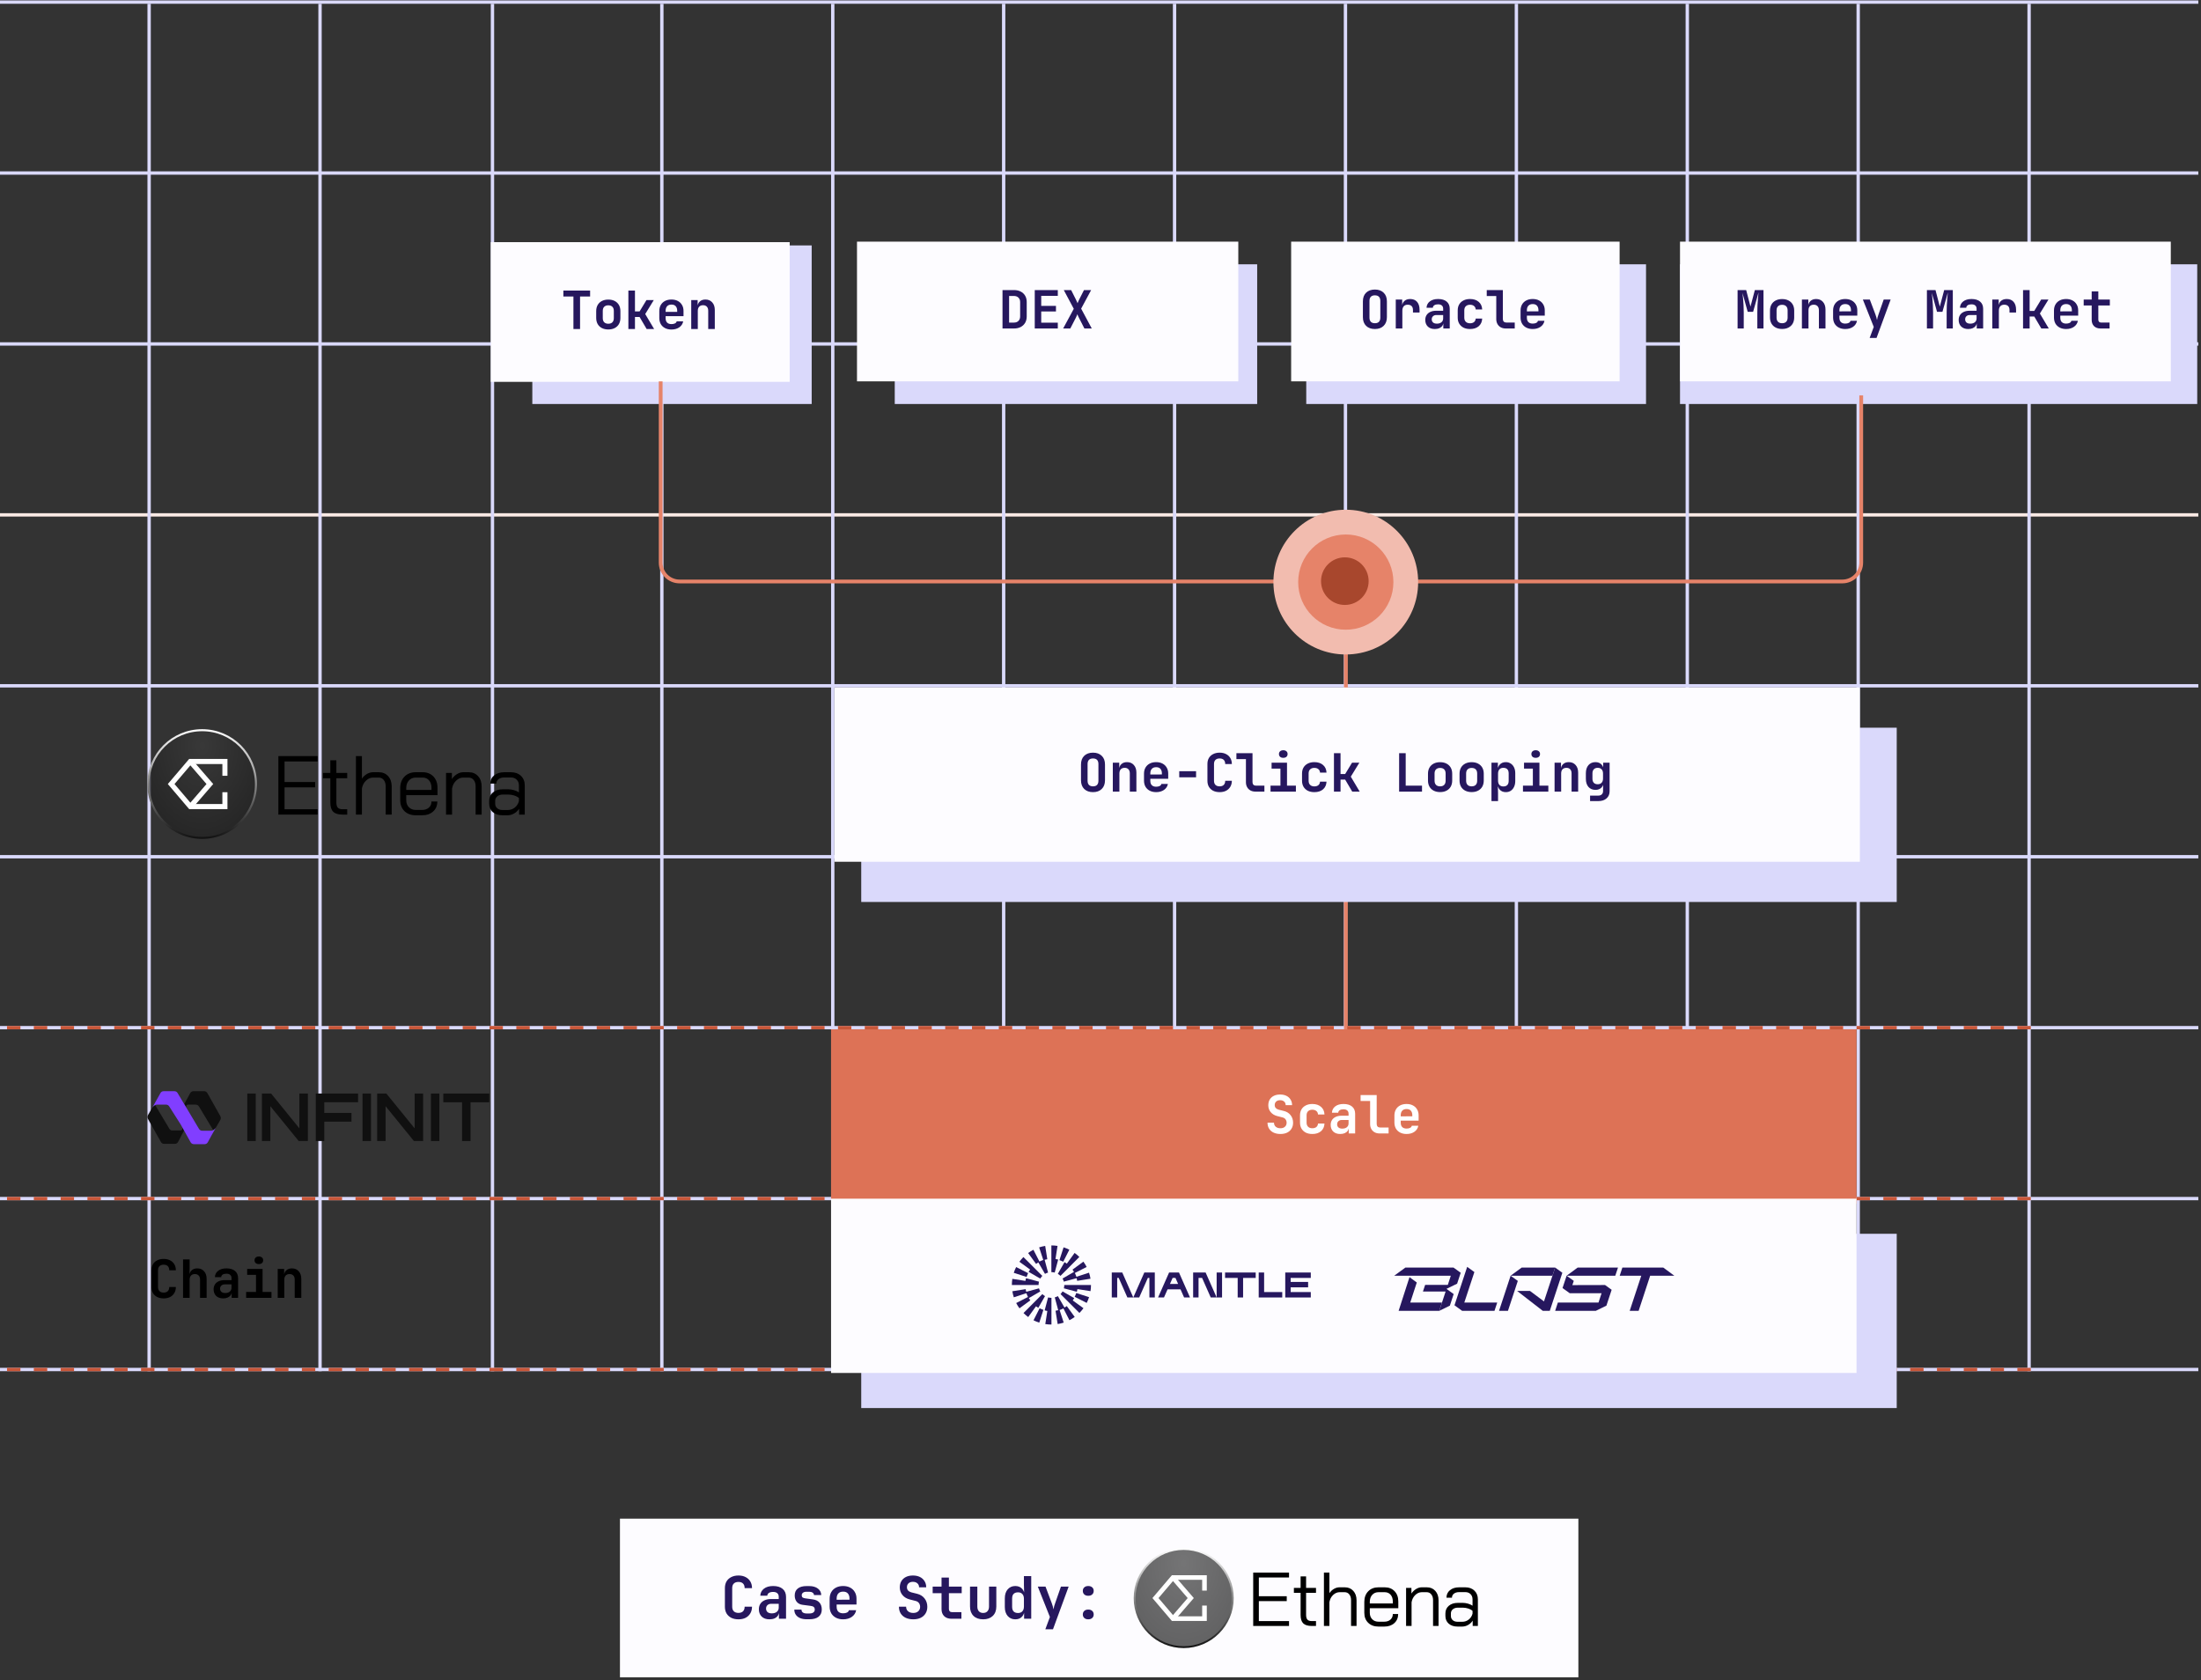 <svg width="583" height="445" viewBox="0 0 583 445" fill="none" xmlns="http://www.w3.org/2000/svg">
<rect x="0" y="0" width="583" height="445" fill="#333333" stroke="none"/>
<line x1="3.17238e-08" y1="136.365" x2="582.292" y2="136.365" stroke="#FBEAE5" stroke-width="0.888"/>
<rect width="137" height="37" transform="translate(445 70)" fill="#DAD9FB"/>
<rect width="90" height="37" transform="translate(346 70)" fill="#DAD9FB"/>
<rect width="96" height="37" transform="translate(237 70)" fill="#DAD9FB"/>
<rect width="74" height="42" transform="translate(141 65)" fill="#DAD9FB"/>
<line x1="39.501" y1="1" x2="39.5" y2="363.157" stroke="#DAD9FB" stroke-width="0.888"/>
<line x1="84.77" y1="1" x2="84.77" y2="363.157" stroke="#DAD9FB" stroke-width="0.888"/>
<line x1="130.444" y1="1" x2="130.444" y2="363.157" stroke="#DAD9FB" stroke-width="0.888"/>
<line x1="3.17238e-08" y1="362.712" x2="582.292" y2="362.712" stroke="#DAD9FB" stroke-width="0.888"/>
<line x1="175.309" y1="1" x2="175.309" y2="363.157" stroke="#DAD9FB" stroke-width="0.888"/>
<line x1="3.17238e-08" y1="317.443" x2="582.292" y2="317.443" stroke="#DAD9FB" stroke-width="0.888"/>
<line x1="220.579" y1="1" x2="220.579" y2="363.157" stroke="#DAD9FB" stroke-width="0.888"/>
<line x1="3.17238e-08" y1="272.173" x2="582.292" y2="272.173" stroke="#DAD9FB" stroke-width="0.888"/>
<line x1="265.848" y1="1" x2="265.848" y2="363.157" stroke="#DAD9FB" stroke-width="0.888"/>
<line x1="3.17238e-08" y1="226.904" x2="582.292" y2="226.904" stroke="#DAD9FB" stroke-width="0.888"/>
<line x1="311.118" y1="1" x2="311.118" y2="363.157" stroke="#DAD9FB" stroke-width="0.888"/>
<line x1="3.17238e-08" y1="181.634" x2="582.292" y2="181.634" stroke="#DAD9FB" stroke-width="0.888"/>
<line x1="356.387" y1="1" x2="356.387" y2="363.157" stroke="#DAD9FB" stroke-width="0.888"/>
<line x1="401.658" y1="1" x2="401.658" y2="363.157" stroke="#DAD9FB" stroke-width="0.888"/>
<line x1="3.17238e-08" y1="91.095" x2="582.292" y2="91.095" stroke="#DAD9FB" stroke-width="0.888"/>
<line x1="446.927" y1="1" x2="446.927" y2="363.157" stroke="#DAD9FB" stroke-width="0.888"/>
<line x1="3.17238e-08" y1="45.826" x2="582.292" y2="45.826" stroke="#DAD9FB" stroke-width="0.888"/>
<line x1="492.197" y1="1" x2="492.197" y2="363.157" stroke="#DAD9FB" stroke-width="0.888"/>
<line x1="3.17238e-08" y1="0.556" x2="582.292" y2="0.556" stroke="#DAD9FB" stroke-width="0.888"/>
<line x1="537.466" y1="1" x2="537.466" y2="363.157" stroke="#DAD9FB" stroke-width="0.888"/>
<rect width="79.171" height="37" transform="translate(130 64.135)" fill="#FDFCFF"/>
<path d="M151.89 87.135V78.534H149.227V76.959H156.308V78.534H153.646V87.135H151.89ZM161.126 87.26C160.475 87.26 159.908 87.135 159.425 86.884C158.942 86.633 158.57 86.28 158.31 85.825C158.05 85.36 157.92 84.816 157.92 84.194V82.409C157.92 81.777 158.05 81.234 158.31 80.778C158.57 80.323 158.942 79.97 159.425 79.719C159.908 79.468 160.475 79.343 161.126 79.343C161.786 79.343 162.352 79.468 162.826 79.719C163.31 79.97 163.681 80.323 163.942 80.778C164.202 81.234 164.332 81.777 164.332 82.409V84.194C164.332 84.816 164.202 85.36 163.942 85.825C163.681 86.28 163.31 86.633 162.826 86.884C162.352 87.135 161.786 87.26 161.126 87.26ZM161.126 85.741C161.59 85.741 161.948 85.615 162.199 85.365C162.459 85.104 162.589 84.733 162.589 84.249V82.354C162.589 81.861 162.459 81.489 162.199 81.239C161.948 80.988 161.59 80.862 161.126 80.862C160.67 80.862 160.313 80.988 160.052 81.239C159.792 81.489 159.662 81.861 159.662 82.354V84.249C159.662 84.733 159.792 85.104 160.052 85.365C160.313 85.615 160.67 85.741 161.126 85.741ZM166.445 87.135V76.959H168.188V82.479H169.414L171.24 79.468H173.178L170.906 83.176L173.261 87.135H171.282L169.414 83.957H168.188V87.135H166.445ZM177.856 87.274C177.205 87.274 176.639 87.149 176.155 86.898C175.672 86.647 175.296 86.294 175.026 85.838C174.766 85.374 174.636 84.83 174.636 84.207V82.395C174.636 81.773 174.766 81.234 175.026 80.778C175.296 80.314 175.672 79.956 176.155 79.705C176.639 79.454 177.205 79.329 177.856 79.329C178.497 79.329 179.055 79.454 179.529 79.705C180.012 79.956 180.384 80.309 180.644 80.764C180.913 81.211 181.048 81.736 181.048 82.34V83.734H176.309V84.263C176.309 84.784 176.443 85.179 176.713 85.448C176.982 85.708 177.363 85.838 177.856 85.838C178.218 85.838 178.525 85.778 178.776 85.657C179.036 85.527 179.189 85.341 179.236 85.1H180.964C180.844 85.759 180.5 86.289 179.933 86.689C179.366 87.079 178.674 87.274 177.856 87.274ZM179.375 82.744V82.326C179.375 81.796 179.245 81.387 178.985 81.099C178.734 80.811 178.358 80.667 177.856 80.667C177.354 80.667 176.968 80.816 176.699 81.113C176.439 81.401 176.309 81.81 176.309 82.34V82.605L179.501 82.591L179.375 82.744ZM183.092 87.135V79.468H184.792V80.932H185.266L184.75 81.336C184.76 80.723 184.955 80.235 185.336 79.872C185.717 79.51 186.223 79.329 186.855 79.329C187.608 79.329 188.207 79.58 188.653 80.082C189.109 80.583 189.336 81.257 189.336 82.103V87.135H187.594V82.312C187.594 81.838 187.473 81.475 187.232 81.225C186.99 80.964 186.655 80.834 186.228 80.834C185.791 80.834 185.447 80.964 185.196 81.225C184.955 81.485 184.834 81.856 184.834 82.34V87.135H183.092Z" fill="#26175E"/>
<rect width="101" height="37" transform="translate(227 64)" fill="#FDFCFF"/>
<path d="M265.545 87V76.824H268.57C269.258 76.824 269.853 76.954 270.354 77.215C270.866 77.475 271.261 77.842 271.539 78.316C271.818 78.79 271.957 79.352 271.957 80.002V83.808C271.957 84.449 271.818 85.011 271.539 85.495C271.261 85.969 270.866 86.34 270.354 86.61C269.853 86.87 269.258 87 268.57 87H265.545ZM267.288 85.439H268.57C269.072 85.439 269.472 85.29 269.769 84.993C270.066 84.695 270.215 84.3 270.215 83.808V80.002C270.215 79.51 270.066 79.12 269.769 78.832C269.472 78.534 269.072 78.385 268.57 78.385H267.288V85.439ZM274.085 87V76.824H280.19V78.358H275.799V81.006H279.702V82.484H275.799V85.467H280.19V87H274.085ZM281.607 87L284.422 81.787L281.774 76.824H283.725L285.008 79.375C285.101 79.561 285.184 79.742 285.259 79.919C285.333 80.086 285.389 80.216 285.426 80.309C285.454 80.216 285.505 80.086 285.579 79.919C285.654 79.742 285.737 79.561 285.83 79.375L287.126 76.824H289.022L286.374 81.745L289.189 87H287.238L285.802 84.184C285.709 83.998 285.621 83.817 285.537 83.641C285.463 83.464 285.407 83.325 285.37 83.222C285.333 83.325 285.277 83.464 285.203 83.641C285.128 83.817 285.045 83.998 284.952 84.184L283.502 87H281.607Z" fill="#26175E"/>
<rect width="87" height="37" transform="translate(342 64)" fill="#FDFCFF"/>
<path d="M364.182 87.139C363.206 87.139 362.43 86.861 361.854 86.303C361.287 85.746 361.004 84.974 361.004 83.989V79.835C361.004 78.841 361.287 78.07 361.854 77.521C362.43 76.964 363.206 76.685 364.182 76.685C365.158 76.685 365.929 76.964 366.496 77.521C367.072 78.07 367.36 78.836 367.36 79.821V83.989C367.36 84.974 367.072 85.746 366.496 86.303C365.929 86.861 365.158 87.139 364.182 87.139ZM364.182 85.606C364.656 85.606 365.013 85.481 365.255 85.23C365.497 84.969 365.618 84.602 365.618 84.129V79.696C365.618 79.213 365.497 78.846 365.255 78.595C365.013 78.344 364.656 78.218 364.182 78.218C363.708 78.218 363.35 78.344 363.108 78.595C362.867 78.846 362.746 79.213 362.746 79.696V84.129C362.746 84.602 362.867 84.969 363.108 85.23C363.359 85.481 363.717 85.606 364.182 85.606ZM369.71 87V79.333H371.411V80.881H371.885L371.369 81.299C371.369 80.648 371.559 80.137 371.94 79.766C372.331 79.385 372.86 79.194 373.53 79.194C374.31 79.194 374.919 79.445 375.356 79.947C375.792 80.449 376.011 81.15 376.011 82.052V82.776H374.268V82.135C374.268 81.661 374.148 81.303 373.906 81.062C373.664 80.82 373.32 80.7 372.874 80.7C372.419 80.7 372.066 80.839 371.815 81.118C371.573 81.396 371.453 81.791 371.453 82.302V87H369.71ZM380.048 87.139C379.267 87.139 378.649 86.921 378.194 86.484C377.748 86.038 377.525 85.457 377.525 84.742C377.525 84.24 377.641 83.808 377.873 83.445C378.105 83.083 378.435 82.804 378.863 82.609C379.3 82.405 379.811 82.302 380.396 82.302H382.264V81.759C382.264 81.387 382.148 81.104 381.916 80.909C381.693 80.704 381.358 80.602 380.912 80.602C380.503 80.602 380.173 80.681 379.922 80.839C379.681 80.997 379.551 81.22 379.532 81.508H377.859C377.896 80.811 378.184 80.253 378.723 79.835C379.272 79.408 380.006 79.194 380.926 79.194C381.902 79.194 382.659 79.422 383.198 79.877C383.737 80.332 384.006 80.974 384.006 81.801V87H382.306V85.536H382.027L382.334 85.285C382.334 85.666 382.241 85.996 382.055 86.275C381.869 86.545 381.604 86.758 381.26 86.916C380.917 87.065 380.512 87.139 380.048 87.139ZM380.605 85.718C381.116 85.718 381.521 85.592 381.818 85.341C382.115 85.09 382.264 84.756 382.264 84.338V83.432H380.48C380.099 83.432 379.797 83.538 379.574 83.752C379.351 83.957 379.239 84.231 379.239 84.575C379.239 84.918 379.355 85.197 379.588 85.411C379.829 85.615 380.168 85.718 380.605 85.718ZM389.382 87.139C388.722 87.139 388.146 87.019 387.653 86.777C387.17 86.526 386.793 86.178 386.524 85.731C386.254 85.276 386.12 84.742 386.12 84.129V82.205C386.12 81.582 386.254 81.048 386.524 80.602C386.793 80.156 387.17 79.812 387.653 79.57C388.146 79.32 388.722 79.194 389.382 79.194C390.339 79.194 391.105 79.445 391.682 79.947C392.258 80.439 392.564 81.113 392.601 81.968H390.887C390.859 81.568 390.71 81.262 390.441 81.048C390.171 80.825 389.818 80.713 389.382 80.713C388.908 80.713 388.536 80.844 388.266 81.104C387.997 81.355 387.862 81.717 387.862 82.191V84.129C387.862 84.602 387.997 84.969 388.266 85.23C388.536 85.49 388.908 85.62 389.382 85.62C389.818 85.62 390.171 85.513 390.441 85.299C390.71 85.076 390.859 84.765 390.887 84.365H392.601C392.564 85.22 392.258 85.899 391.682 86.401C391.105 86.893 390.339 87.139 389.382 87.139ZM398.855 87C398.353 87 397.912 86.898 397.531 86.693C397.159 86.489 396.866 86.201 396.652 85.829C396.439 85.448 396.332 85.011 396.332 84.519V78.4H393.809V76.824H398.074V84.477C398.074 84.765 398.153 84.997 398.311 85.174C398.478 85.341 398.701 85.425 398.98 85.425H401.224V87H398.855ZM405.986 87.139C405.336 87.139 404.769 87.014 404.286 86.763C403.802 86.512 403.426 86.159 403.157 85.704C402.896 85.239 402.766 84.695 402.766 84.073V82.261C402.766 81.638 402.896 81.099 403.157 80.644C403.426 80.179 403.802 79.821 404.286 79.57C404.769 79.32 405.336 79.194 405.986 79.194C406.627 79.194 407.185 79.32 407.659 79.57C408.142 79.821 408.514 80.174 408.774 80.63C409.044 81.076 409.178 81.601 409.178 82.205V83.599H404.439V84.129C404.439 84.649 404.574 85.044 404.843 85.313C405.113 85.574 405.494 85.704 405.986 85.704C406.349 85.704 406.655 85.643 406.906 85.522C407.166 85.392 407.32 85.207 407.366 84.965H409.095C408.974 85.625 408.63 86.154 408.063 86.554C407.496 86.944 406.804 87.139 405.986 87.139ZM407.506 82.609V82.191C407.506 81.661 407.375 81.252 407.115 80.964C406.864 80.676 406.488 80.532 405.986 80.532C405.484 80.532 405.099 80.681 404.829 80.978C404.569 81.266 404.439 81.675 404.439 82.205V82.47L407.631 82.456L407.506 82.609Z" fill="#26175E"/>
<rect width="130" height="37" transform="translate(445 64)" fill="#FDFCFF"/>
<path d="M460.253 87V76.824H462.525L463.668 81.201L464.825 76.824H467.111V87H465.48V82.721C465.48 82.135 465.494 81.531 465.522 80.909C465.559 80.277 465.601 79.668 465.647 79.082C465.694 78.488 465.745 77.949 465.801 77.466L464.365 82.581H462.929L461.549 77.591C461.605 78.019 461.656 78.502 461.702 79.041C461.758 79.58 461.8 80.16 461.828 80.783C461.865 81.406 461.884 82.052 461.884 82.721V87H460.253ZM472.04 87.126C471.389 87.126 470.823 87 470.339 86.749C469.856 86.498 469.484 86.145 469.224 85.69C468.964 85.225 468.834 84.681 468.834 84.059V82.275C468.834 81.643 468.964 81.099 469.224 80.644C469.484 80.188 469.856 79.835 470.339 79.584C470.823 79.333 471.389 79.208 472.04 79.208C472.7 79.208 473.267 79.333 473.74 79.584C474.224 79.835 474.595 80.188 474.856 80.644C475.116 81.099 475.246 81.643 475.246 82.275V84.059C475.246 84.681 475.116 85.225 474.856 85.69C474.595 86.145 474.224 86.498 473.74 86.749C473.267 87 472.7 87.126 472.04 87.126ZM472.04 85.606C472.505 85.606 472.862 85.481 473.113 85.23C473.373 84.969 473.503 84.598 473.503 84.115V82.219C473.503 81.726 473.373 81.355 473.113 81.104C472.862 80.853 472.505 80.727 472.04 80.727C471.585 80.727 471.227 80.853 470.967 81.104C470.706 81.355 470.576 81.726 470.576 82.219V84.115C470.576 84.598 470.706 84.969 470.967 85.23C471.227 85.481 471.585 85.606 472.04 85.606ZM477.29 87V79.333H478.99V80.797H479.464L478.948 81.201C478.958 80.588 479.153 80.1 479.534 79.738C479.915 79.375 480.421 79.194 481.053 79.194C481.806 79.194 482.405 79.445 482.851 79.947C483.307 80.449 483.534 81.122 483.534 81.968V87H481.792V82.177C481.792 81.703 481.671 81.341 481.429 81.09C481.188 80.83 480.853 80.7 480.426 80.7C479.989 80.7 479.645 80.83 479.394 81.09C479.153 81.35 479.032 81.722 479.032 82.205V87H477.29ZM488.77 87.139C488.12 87.139 487.553 87.014 487.069 86.763C486.586 86.512 486.21 86.159 485.94 85.704C485.68 85.239 485.55 84.695 485.55 84.073V82.261C485.55 81.638 485.68 81.099 485.94 80.644C486.21 80.179 486.586 79.821 487.069 79.57C487.553 79.32 488.12 79.194 488.77 79.194C489.411 79.194 489.969 79.32 490.443 79.57C490.926 79.821 491.298 80.174 491.558 80.63C491.827 81.076 491.962 81.601 491.962 82.205V83.599H487.223V84.129C487.223 84.649 487.358 85.044 487.627 85.313C487.896 85.574 488.277 85.704 488.77 85.704C489.132 85.704 489.439 85.643 489.69 85.522C489.95 85.392 490.104 85.207 490.15 84.965H491.878C491.758 85.625 491.414 86.154 490.847 86.554C490.28 86.944 489.588 87.139 488.77 87.139ZM490.289 82.609V82.191C490.289 81.661 490.159 81.252 489.899 80.964C489.648 80.676 489.272 80.532 488.77 80.532C488.268 80.532 487.883 80.681 487.613 80.978C487.353 81.266 487.223 81.675 487.223 82.205V82.47L490.415 82.456L490.289 82.609ZM495.232 89.509L496.32 86.582L493.434 79.333H495.274L496.752 83.25C496.835 83.483 496.919 83.738 497.003 84.017C497.086 84.287 497.147 84.537 497.184 84.77C497.212 84.537 497.263 84.287 497.337 84.017C497.421 83.738 497.504 83.483 497.588 83.25L498.954 79.333H500.794L497.058 89.509H495.232ZM510.401 87V76.824H512.673L513.816 81.201L514.973 76.824H517.259V87H515.629V82.721C515.629 82.135 515.642 81.531 515.67 80.909C515.708 80.277 515.749 79.668 515.796 79.082C515.842 78.488 515.893 77.949 515.949 77.466L514.513 82.581H513.078L511.698 77.591C511.753 78.019 511.805 78.502 511.851 79.041C511.907 79.58 511.949 80.16 511.976 80.783C512.014 81.406 512.032 82.052 512.032 82.721V87H510.401ZM521.338 87.139C520.558 87.139 519.94 86.921 519.484 86.484C519.038 86.038 518.815 85.457 518.815 84.742C518.815 84.24 518.931 83.808 519.164 83.445C519.396 83.083 519.726 82.804 520.153 82.609C520.59 82.405 521.101 82.302 521.687 82.302H523.555V81.759C523.555 81.387 523.438 81.104 523.206 80.909C522.983 80.704 522.648 80.602 522.202 80.602C521.794 80.602 521.464 80.681 521.213 80.839C520.971 80.997 520.841 81.22 520.822 81.508H519.15C519.187 80.811 519.475 80.253 520.014 79.835C520.562 79.408 521.296 79.194 522.216 79.194C523.192 79.194 523.949 79.422 524.488 79.877C525.027 80.332 525.297 80.974 525.297 81.801V87H523.596V85.536H523.318L523.624 85.285C523.624 85.666 523.531 85.996 523.345 86.275C523.16 86.545 522.895 86.758 522.551 86.916C522.207 87.065 521.803 87.139 521.338 87.139ZM521.896 85.718C522.407 85.718 522.811 85.592 523.108 85.341C523.406 85.09 523.555 84.756 523.555 84.338V83.432H521.77C521.389 83.432 521.087 83.538 520.864 83.752C520.641 83.957 520.53 84.231 520.53 84.575C520.53 84.918 520.646 85.197 520.878 85.411C521.12 85.615 521.459 85.718 521.896 85.718ZM527.717 87V79.333H529.418V80.881H529.891L529.376 81.299C529.376 80.648 529.566 80.137 529.947 79.766C530.337 79.385 530.867 79.194 531.536 79.194C532.317 79.194 532.926 79.445 533.362 79.947C533.799 80.449 534.017 81.15 534.017 82.052V82.776H532.275V82.135C532.275 81.661 532.154 81.303 531.913 81.062C531.671 80.82 531.327 80.7 530.881 80.7C530.426 80.7 530.073 80.839 529.822 81.118C529.58 81.396 529.459 81.791 529.459 82.302V87H527.717ZM535.866 87V76.824H537.608V82.344H538.835L540.661 79.333H542.599L540.326 83.041L542.682 87H540.703L538.835 83.822H537.608V87H535.866ZM547.277 87.139C546.626 87.139 546.059 87.014 545.576 86.763C545.093 86.512 544.717 86.159 544.447 85.704C544.187 85.239 544.057 84.695 544.057 84.073V82.261C544.057 81.638 544.187 81.099 544.447 80.644C544.717 80.179 545.093 79.821 545.576 79.57C546.059 79.32 546.626 79.194 547.277 79.194C547.918 79.194 548.476 79.32 548.949 79.57C549.433 79.821 549.804 80.174 550.065 80.63C550.334 81.076 550.469 81.601 550.469 82.205V83.599H545.729V84.129C545.729 84.649 545.864 85.044 546.134 85.313C546.403 85.574 546.784 85.704 547.277 85.704C547.639 85.704 547.946 85.643 548.197 85.522C548.457 85.392 548.61 85.207 548.657 84.965H550.385C550.264 85.625 549.921 86.154 549.354 86.554C548.787 86.944 548.094 87.139 547.277 87.139ZM548.796 82.609V82.191C548.796 81.661 548.666 81.252 548.406 80.964C548.155 80.676 547.779 80.532 547.277 80.532C546.775 80.532 546.389 80.681 546.12 80.978C545.86 81.266 545.729 81.675 545.729 82.205V82.47L548.922 82.456L548.796 82.609ZM556.388 87C555.672 87 555.1 86.796 554.673 86.387C554.255 85.969 554.046 85.406 554.046 84.7V80.909H551.927V79.333H554.046V77.173H555.802V79.333H558.855V80.909H555.802V84.658C555.802 84.881 555.863 85.067 555.983 85.216C556.113 85.355 556.29 85.425 556.513 85.425H558.785V87H556.388Z" fill="#26175E"/>
<line x1="356.5" y1="273" x2="356.5" y2="154" stroke="#E68369"/>
<path d="M65.502 289.623H67.742V302.198H65.502V289.623Z" fill="#101010"/>
<path d="M79.305 289.623H81.553V302.198H79.118L71.611 292.976V302.198H69.378V289.623H71.813L79.302 298.845V289.623H79.305Z" fill="#101010"/>
<path d="M94.847 289.625V291.93H85.898V294.758H93.103V297.063H85.898V302.198H83.648V289.623H94.847V289.625Z" fill="#101010"/>
<path d="M96.026 289.623H98.266V302.198H96.026V289.623Z" fill="#101010"/>
<path d="M109.828 289.623H112.077V302.198H109.641L102.133 292.976V302.198H99.901V289.623H102.337L109.828 298.845V289.623Z" fill="#101010"/>
<path d="M114.142 289.623H116.381V302.198H114.142V289.623Z" fill="#101010"/>
<path d="M129.593 289.623V291.928H124.639V302.198H122.39V291.928H117.418V289.623H129.593Z" fill="#101010"/>
<g clip-path="url(#clip0_4531_35655)">
<path d="M48.387 298.758L48.214 298.468C48.543 299.28 47.957 299.379 47.858 299.391L45.605 299.392C45.313 299.392 45.041 299.236 44.886 298.979L41.102 292.678C40.841 292.796 40.538 293.024 40.285 293.457L40.492 293.089L39.19 295.332C39.012 295.639 39.01 296.024 39.184 296.336L42.628 302.46C42.801 302.763 43.114 302.95 43.455 302.95H46.331C46.678 302.95 46.997 302.755 47.165 302.444L48.755 299.415L48.388 298.757L48.387 298.758Z" fill="#101010"/>
<path d="M58.366 295.614L54.919 289.49C54.747 289.186 54.434 289 54.093 289H51.217C50.87 289 50.551 289.194 50.383 289.506L48.798 292.431L48.807 292.447L48.812 292.439L49.412 293.445C49.145 292.754 49.557 292.595 49.726 292.56H51.828C52.191 292.56 52.527 292.754 52.718 293.072L56.477 299.321C56.702 299.206 56.951 299.007 57.17 298.667L58.36 296.618C58.538 296.31 58.54 295.926 58.366 295.614Z" fill="#101010"/>
<path d="M56.476 299.321C56.298 299.413 56.134 299.452 56.013 299.469H53.546C53.217 299.469 52.911 299.297 52.73 299.014L49.411 293.445L48.811 292.439L48.807 292.447L48.797 292.431L47.038 289.48C46.86 289.181 46.545 289 46.206 289H43.327C42.98 289 42.661 289.194 42.493 289.506L42.263 289.93L42.264 289.923L40.492 293.09L40.285 293.458C40.538 293.024 40.841 292.797 41.102 292.678C41.265 292.604 41.413 292.573 41.522 292.56H43.994C44.323 292.56 44.63 292.731 44.81 293.015L47.865 297.821L48.388 298.758L48.755 299.416L50.503 302.549C50.681 302.847 50.995 303.029 51.334 303.029H54.214C54.561 303.029 54.879 302.834 55.048 302.522L55.993 300.779L57.228 298.573C57.209 298.606 57.19 298.637 57.17 298.667C56.95 299.007 56.701 299.206 56.476 299.321Z" fill="#813EFF"/>
</g>
<path d="M43.35 343.876C42.699 343.876 42.128 343.755 41.635 343.513C41.152 343.262 40.776 342.914 40.506 342.468C40.246 342.013 40.116 341.478 40.116 340.865V336.432C40.116 335.81 40.246 335.275 40.506 334.829C40.776 334.383 41.152 334.039 41.635 333.798C42.128 333.547 42.699 333.421 43.35 333.421C44.01 333.421 44.577 333.547 45.05 333.798C45.534 334.039 45.91 334.388 46.18 334.843C46.449 335.289 46.584 335.819 46.584 336.432H44.828C44.828 335.949 44.697 335.582 44.437 335.331C44.186 335.08 43.824 334.955 43.35 334.955C42.876 334.955 42.509 335.08 42.249 335.331C41.989 335.582 41.858 335.949 41.858 336.432V340.865C41.858 341.339 41.989 341.706 42.249 341.966C42.509 342.217 42.876 342.342 43.35 342.342C43.824 342.342 44.186 342.217 44.437 341.966C44.697 341.706 44.828 341.339 44.828 340.865H46.584C46.584 341.469 46.449 341.999 46.18 342.454C45.91 342.909 45.534 343.262 45.05 343.513C44.577 343.755 44.01 343.876 43.35 343.876ZM48.488 343.736V333.561H50.23V336.07L50.189 337.533H50.663L50.147 337.938C50.156 337.324 50.351 336.836 50.732 336.474C51.113 336.112 51.62 335.93 52.252 335.93C53.004 335.93 53.604 336.181 54.05 336.683C54.505 337.185 54.733 337.859 54.733 338.704V343.736H52.99V338.913C52.99 338.439 52.87 338.077 52.628 337.826C52.386 337.566 52.052 337.436 51.624 337.436C51.188 337.436 50.844 337.566 50.593 337.826C50.351 338.086 50.23 338.458 50.23 338.941V343.736H48.488ZM59.104 343.876C58.324 343.876 57.706 343.657 57.25 343.221C56.804 342.775 56.581 342.194 56.581 341.478C56.581 340.976 56.697 340.544 56.93 340.182C57.162 339.819 57.492 339.541 57.919 339.345C58.356 339.141 58.867 339.039 59.453 339.039H61.321V338.495C61.321 338.123 61.205 337.84 60.972 337.645C60.749 337.44 60.415 337.338 59.969 337.338C59.56 337.338 59.23 337.417 58.979 337.575C58.737 337.733 58.607 337.956 58.589 338.244H56.916C56.953 337.547 57.241 336.99 57.78 336.572C58.328 336.144 59.062 335.93 59.983 335.93C60.958 335.93 61.716 336.158 62.255 336.613C62.794 337.069 63.063 337.71 63.063 338.537V343.736H61.362V342.273H61.084L61.39 342.022C61.39 342.403 61.297 342.733 61.112 343.011C60.926 343.281 60.661 343.495 60.317 343.653C59.973 343.801 59.569 343.876 59.104 343.876ZM59.662 342.454C60.173 342.454 60.577 342.328 60.875 342.078C61.172 341.827 61.321 341.492 61.321 341.074V340.168H59.536C59.155 340.168 58.853 340.275 58.63 340.488C58.407 340.693 58.296 340.967 58.296 341.311C58.296 341.655 58.412 341.934 58.644 342.147C58.886 342.352 59.225 342.454 59.662 342.454ZM65.19 343.736V342.161H67.811V337.645H65.469V336.07H69.553V342.161H71.909V343.736H65.19ZM68.564 334.787C68.21 334.787 67.932 334.699 67.727 334.522C67.523 334.337 67.421 334.09 67.421 333.784C67.421 333.477 67.523 333.235 67.727 333.059C67.932 332.873 68.21 332.78 68.564 332.78C68.917 332.78 69.195 332.873 69.4 333.059C69.604 333.235 69.707 333.477 69.707 333.784C69.707 334.09 69.604 334.337 69.4 334.522C69.195 334.699 68.917 334.787 68.564 334.787ZM73.562 343.736V336.07H75.263V337.533H75.737L75.221 337.938C75.23 337.324 75.426 336.836 75.807 336.474C76.188 336.112 76.694 335.93 77.326 335.93C78.079 335.93 78.678 336.181 79.124 336.683C79.579 337.185 79.807 337.859 79.807 338.704V343.736H78.065V338.913C78.065 338.439 77.944 338.077 77.702 337.826C77.461 337.566 77.126 337.436 76.699 337.436C76.262 337.436 75.918 337.566 75.667 337.826C75.426 338.086 75.305 338.458 75.305 338.941V343.736H73.562Z" fill="black"/>
<path d="M288.024 336.459H285.28V342.99H286.695V337.874H287.102L289.363 342.99H290.91L288.024 336.459Z" fill="white"/>
<path d="M312.725 342.99H314.14V336.459H312.725V342.99Z" fill="white"/>
<path d="M293.795 336.459L290.909 342.99H292.458L294.717 337.874H295.123V342.99H296.538V336.459H293.795Z" fill="white"/>
<path d="M302.868 336.459H300.279L297.394 342.99H298.94L299.881 340.862H303.267L304.207 342.99H305.754L302.868 336.459ZM300.507 339.447L301.201 337.874H301.946L302.64 339.447H300.507Z" fill="white"/>
<path d="M309.837 336.459H306.569V342.99H307.985V337.874H308.915L311.177 342.99H312.723L309.837 336.459Z" fill="white"/>
<path d="M314.925 336.459V337.874H318.227V342.99H319.642V337.874H322.944V336.459H314.925Z" fill="white"/>
<path d="M325.147 336.459H323.731V342.99H329.89V341.575H325.147V336.459Z" fill="white"/>
<path d="M337.36 337.874V336.459H330.677V342.99H337.36V341.575H332.092V340.338H336.66V338.922H332.092V337.874H337.36Z" fill="white"/>
<path d="M263.397 336.628L260.258 335.029C260.011 335.512 259.804 336.017 259.637 336.534L262.989 337.619C263.099 337.278 263.235 336.945 263.397 336.628Z" fill="white"/>
<path d="M266.062 333.816L267.802 336.811C268.056 336.664 268.329 336.552 268.609 336.476L267.711 333.132C267.939 333.071 268.172 333.019 268.408 332.982L267.855 329.502C267.32 329.586 266.788 329.714 266.274 329.882L267.349 333.179C267.006 333.291 266.673 333.43 266.353 333.593L264.773 330.508C264.293 330.755 263.827 331.04 263.392 331.36L265.47 334.206C265.659 334.065 265.858 333.936 266.062 333.816Z" fill="white"/>
<path d="M275.396 336.297L272.4 338.037C272.547 338.291 272.662 338.564 272.738 338.844L276.082 337.943C276.145 338.171 276.195 338.404 276.232 338.637L279.712 338.084C279.628 337.55 279.5 337.018 279.33 336.504L276.035 337.581C275.923 337.238 275.784 336.905 275.621 336.585L278.706 335.002C278.459 334.523 278.174 334.056 277.854 333.621L275.011 335.699C275.147 335.893 275.275 336.092 275.396 336.297Z" fill="white"/>
<path d="M274.174 330.49C273.691 330.244 273.186 330.037 272.669 329.869L271.587 333.221C271.925 333.331 272.258 333.467 272.578 333.63L274.174 330.49Z" fill="white"/>
<path d="M272.921 333.75L271.162 336.803C271.416 336.95 271.652 337.131 271.859 337.338L276.791 332.388C276.409 332.005 275.992 331.651 275.557 331.334L273.523 334.141C273.329 333.999 273.13 333.868 272.921 333.75Z" fill="white"/>
<path d="M263.517 336.284L266.568 338.045C266.714 337.79 266.895 337.555 267.102 337.345L262.157 332.41C261.774 332.793 261.421 333.209 261.104 333.645L263.908 335.681C263.769 335.875 263.638 336.077 263.517 336.284Z" fill="white"/>
<path d="M270.555 332.92L271.087 329.494C270.56 329.413 270.023 329.371 269.485 329.371H269.478V336.358H269.485C269.779 336.358 270.072 336.395 270.353 336.471L271.257 333.066C271.026 333.003 270.793 332.956 270.555 332.92Z" fill="white"/>
<path d="M266.235 338.856L262.831 337.949C262.771 338.18 262.721 338.416 262.684 338.652L259.259 338.117C259.178 338.644 259.136 339.186 259.136 339.723H266.123C266.123 339.427 266.162 339.136 266.235 338.856Z" fill="white"/>
<path d="M275.578 342.815L278.718 344.413C278.964 343.931 279.171 343.425 279.339 342.909L275.987 341.824C275.877 342.165 275.741 342.498 275.578 342.815Z" fill="white"/>
<path d="M272.911 345.628L271.173 342.633C270.919 342.78 270.647 342.892 270.366 342.968L271.265 346.312C271.037 346.373 270.804 346.425 270.568 346.462L271.121 349.942C271.656 349.858 272.188 349.73 272.701 349.562L271.627 346.265C271.97 346.152 272.303 346.014 272.623 345.851L274.203 348.936C274.682 348.689 275.149 348.404 275.584 348.084L273.508 345.238C273.317 345.382 273.118 345.51 272.911 345.628Z" fill="white"/>
<path d="M263.58 343.151L266.575 341.411C266.429 341.156 266.313 340.884 266.237 340.604L262.893 341.505C262.83 341.277 262.781 341.044 262.744 340.811L259.264 341.364C259.348 341.898 259.476 342.43 259.646 342.944L262.941 341.867C263.053 342.207 263.192 342.543 263.355 342.863L260.27 344.445C260.516 344.925 260.802 345.392 261.122 345.827L263.965 343.748C263.829 343.554 263.701 343.355 263.58 343.151Z" fill="white"/>
<path d="M264.802 348.956C265.284 349.202 265.79 349.409 266.306 349.577L267.388 346.225C267.05 346.115 266.717 345.979 266.398 345.816L264.802 348.956Z" fill="white"/>
<path d="M266.052 345.693L267.811 342.64C267.557 342.493 267.321 342.313 267.114 342.105L262.182 347.056C262.564 347.439 262.981 347.792 263.416 348.109L265.45 345.303C265.644 345.442 265.845 345.573 266.052 345.693Z" fill="white"/>
<path d="M275.454 343.161L272.404 341.4C272.257 341.655 272.076 341.89 271.869 342.1L276.817 347.035C277.2 346.652 277.553 346.236 277.871 345.801L275.066 343.764C275.205 343.568 275.336 343.369 275.454 343.161Z" fill="white"/>
<path d="M268.62 342.973L267.716 346.377C267.946 346.437 268.182 346.487 268.418 346.524L267.886 349.949C268.413 350.03 268.95 350.072 269.487 350.072H269.495V343.085H269.487C269.194 343.085 268.9 343.046 268.62 342.973Z" fill="white"/>
<path d="M272.853 339.725C272.853 340.021 272.816 340.312 272.74 340.592L276.145 341.499C276.205 341.268 276.255 341.032 276.291 340.796L279.717 341.331C279.798 340.804 279.84 340.262 279.84 339.725H272.853Z" fill="white"/>
<line x1="537.91" y1="317.444" x2="6.09407e-05" y2="317.444" stroke="#C95739" stroke-width="0.888" stroke-dasharray="3.55 3.55"/>
<line x1="537.91" y1="272.174" x2="6.09407e-05" y2="272.174" stroke="#C95739" stroke-width="0.888" stroke-dasharray="3.55 3.55"/>
<line x1="537.91" y1="362.713" x2="6.09407e-05" y2="362.713" stroke="#C95739" stroke-width="0.888" stroke-dasharray="3.55 3.55"/>
<rect width="271.618" height="46.157" transform="translate(220.135 272.617)" fill="#DD7256"/>
<path d="M339.167 300.335C338.479 300.335 337.875 300.214 337.355 299.972C336.844 299.731 336.444 299.382 336.156 298.927C335.877 298.471 335.738 297.937 335.738 297.324H337.452C337.452 297.779 337.606 298.142 337.912 298.411C338.228 298.681 338.647 298.815 339.167 298.815C339.669 298.815 340.064 298.681 340.352 298.411C340.649 298.142 340.798 297.788 340.798 297.352C340.798 297.017 340.705 296.72 340.519 296.46C340.333 296.199 340.059 296.027 339.697 295.944L338.331 295.595C337.596 295.41 337.016 295.061 336.588 294.55C336.161 294.039 335.947 293.43 335.947 292.724C335.947 292.148 336.072 291.646 336.323 291.218C336.584 290.791 336.946 290.461 337.411 290.229C337.885 289.996 338.437 289.88 339.069 289.88C339.711 289.88 340.268 289.996 340.742 290.229C341.216 290.461 341.583 290.791 341.843 291.218C342.113 291.637 342.248 292.129 342.248 292.696H340.547C340.547 292.296 340.412 291.98 340.143 291.748C339.873 291.507 339.515 291.386 339.069 291.386C338.633 291.386 338.284 291.507 338.024 291.748C337.773 291.98 337.648 292.287 337.648 292.668C337.648 292.984 337.736 293.244 337.912 293.449C338.098 293.653 338.354 293.802 338.679 293.895L340.087 294.243C340.84 294.429 341.43 294.801 341.857 295.358C342.294 295.916 342.512 296.58 342.512 297.352C342.512 297.956 342.373 298.481 342.094 298.927C341.825 299.373 341.439 299.721 340.937 299.972C340.435 300.214 339.845 300.335 339.167 300.335ZM347.609 300.335C346.949 300.335 346.373 300.214 345.88 299.972C345.397 299.721 345.021 299.373 344.751 298.927C344.482 298.471 344.347 297.937 344.347 297.324V295.4C344.347 294.778 344.482 294.243 344.751 293.797C345.021 293.351 345.397 293.007 345.88 292.766C346.373 292.515 346.949 292.389 347.609 292.389C348.566 292.389 349.333 292.64 349.909 293.142C350.485 293.635 350.791 294.308 350.829 295.163H349.114C349.086 294.764 348.938 294.457 348.668 294.243C348.399 294.02 348.045 293.909 347.609 293.909C347.135 293.909 346.763 294.039 346.494 294.299C346.224 294.55 346.089 294.912 346.089 295.386V297.324C346.089 297.798 346.224 298.165 346.494 298.425C346.763 298.685 347.135 298.815 347.609 298.815C348.045 298.815 348.399 298.708 348.668 298.495C348.938 298.272 349.086 297.96 349.114 297.561H350.829C350.791 298.416 350.485 299.094 349.909 299.596C349.333 300.088 348.566 300.335 347.609 300.335ZM354.991 300.335C354.21 300.335 353.592 300.116 353.137 299.68C352.691 299.234 352.468 298.653 352.468 297.937C352.468 297.435 352.584 297.003 352.817 296.641C353.049 296.278 353.379 296 353.806 295.804C354.243 295.6 354.754 295.498 355.34 295.498H357.207V294.954C357.207 294.582 357.091 294.299 356.859 294.104C356.636 293.899 356.301 293.797 355.855 293.797C355.446 293.797 355.116 293.876 354.866 294.034C354.624 294.192 354.494 294.415 354.475 294.703H352.803C352.84 294.006 353.128 293.449 353.667 293.031C354.215 292.603 354.949 292.389 355.869 292.389C356.845 292.389 357.602 292.617 358.141 293.072C358.68 293.528 358.95 294.169 358.95 294.996V300.195H357.249V298.732H356.97L357.277 298.481C357.277 298.862 357.184 299.192 356.998 299.47C356.812 299.74 356.548 299.954 356.204 300.112C355.86 300.26 355.456 300.335 354.991 300.335ZM355.549 298.913C356.06 298.913 356.464 298.787 356.761 298.537C357.059 298.286 357.207 297.951 357.207 297.533V296.627H355.423C355.042 296.627 354.74 296.734 354.517 296.947C354.294 297.152 354.183 297.426 354.183 297.77C354.183 298.114 354.299 298.393 354.531 298.606C354.773 298.811 355.112 298.913 355.549 298.913ZM365.44 300.195C364.938 300.195 364.497 300.093 364.116 299.889C363.744 299.684 363.451 299.396 363.238 299.024C363.024 298.643 362.917 298.207 362.917 297.714V291.595H360.394V290.02H364.659V297.672C364.659 297.96 364.738 298.193 364.896 298.369C365.064 298.537 365.287 298.62 365.565 298.62H367.81V300.195H365.44ZM372.571 300.335C371.921 300.335 371.354 300.209 370.871 299.958C370.388 299.707 370.011 299.354 369.742 298.899C369.482 298.434 369.352 297.891 369.352 297.268V295.456C369.352 294.833 369.482 294.294 369.742 293.839C370.011 293.374 370.388 293.017 370.871 292.766C371.354 292.515 371.921 292.389 372.571 292.389C373.213 292.389 373.77 292.515 374.244 292.766C374.727 293.017 375.099 293.37 375.359 293.825C375.629 294.271 375.764 294.796 375.764 295.4V296.794H371.024V297.324C371.024 297.844 371.159 298.239 371.428 298.509C371.698 298.769 372.079 298.899 372.571 298.899C372.934 298.899 373.241 298.839 373.491 298.718C373.752 298.588 373.905 298.402 373.951 298.16H375.68C375.559 298.82 375.215 299.35 374.648 299.749C374.082 300.14 373.389 300.335 372.571 300.335ZM374.091 295.804V295.386C374.091 294.857 373.961 294.448 373.701 294.16C373.45 293.872 373.073 293.728 372.571 293.728C372.07 293.728 371.684 293.876 371.415 294.174C371.154 294.462 371.024 294.871 371.024 295.4V295.665L374.216 295.651L374.091 295.804Z" fill="white"/>
<path d="M175 101V148.997C175 151.76 177.24 154 180.003 154H487.997C490.76 154 493 151.76 493 148.997V104.718" stroke="#E68369"/>
<rect width="253.865" height="42.017" transform="translate(164.214 402.213)" fill="#FDFCFF"/>
<path d="M195.601 428.875C194.879 428.875 194.244 428.741 193.698 428.473C193.161 428.195 192.743 427.808 192.444 427.313C192.155 426.807 192.011 426.214 192.011 425.533V420.613C192.011 419.922 192.155 419.328 192.444 418.833C192.743 418.338 193.161 417.956 193.698 417.688C194.244 417.41 194.879 417.27 195.601 417.27C196.333 417.27 196.962 417.41 197.489 417.688C198.025 417.956 198.443 418.343 198.742 418.849C199.041 419.344 199.191 419.932 199.191 420.613H197.241C197.241 420.076 197.097 419.669 196.808 419.39C196.529 419.112 196.127 418.972 195.601 418.972C195.075 418.972 194.667 419.112 194.378 419.39C194.09 419.669 193.945 420.076 193.945 420.613V425.533C193.945 426.059 194.09 426.467 194.378 426.756C194.667 427.034 195.075 427.173 195.601 427.173C196.127 427.173 196.529 427.034 196.808 426.756C197.097 426.467 197.241 426.059 197.241 425.533H199.191C199.191 426.204 199.041 426.792 198.742 427.297C198.443 427.803 198.025 428.195 197.489 428.473C196.962 428.741 196.333 428.875 195.601 428.875ZM203.811 428.875C202.945 428.875 202.259 428.633 201.753 428.148C201.258 427.653 201.01 427.008 201.01 426.214C201.01 425.657 201.139 425.177 201.397 424.775C201.655 424.373 202.021 424.063 202.496 423.847C202.981 423.62 203.548 423.506 204.198 423.506H206.271V422.903C206.271 422.49 206.142 422.175 205.884 421.959C205.637 421.732 205.266 421.618 204.77 421.618C204.317 421.618 203.95 421.706 203.672 421.881C203.404 422.057 203.259 422.304 203.239 422.624H201.382C201.423 421.851 201.743 421.232 202.341 420.767C202.95 420.293 203.765 420.056 204.786 420.056C205.869 420.056 206.71 420.308 207.308 420.814C207.906 421.319 208.206 422.031 208.206 422.949V428.721H206.318V427.096H206.008L206.349 426.817C206.349 427.24 206.246 427.607 206.039 427.916C205.833 428.215 205.539 428.452 205.157 428.628C204.776 428.793 204.327 428.875 203.811 428.875ZM204.43 427.297C204.997 427.297 205.446 427.158 205.776 426.879C206.106 426.601 206.271 426.229 206.271 425.765V424.76H204.291C203.868 424.76 203.533 424.878 203.285 425.115C203.037 425.342 202.914 425.647 202.914 426.028C202.914 426.41 203.043 426.719 203.3 426.957C203.569 427.184 203.945 427.297 204.43 427.297ZM213.677 428.86C213.007 428.86 212.424 428.757 211.929 428.55C211.444 428.344 211.067 428.05 210.799 427.669C210.531 427.287 210.397 426.833 210.397 426.307H212.3C212.3 426.637 212.419 426.89 212.656 427.065C212.903 427.24 213.244 427.328 213.677 427.328H214.358C214.822 427.328 215.178 427.24 215.426 427.065C215.683 426.879 215.812 426.627 215.812 426.307C215.812 425.997 215.725 425.765 215.549 425.611C215.374 425.456 215.106 425.358 214.745 425.317L212.625 425.038C211.944 424.956 211.418 424.692 211.047 424.249C210.686 423.805 210.505 423.243 210.505 422.562C210.505 421.758 210.773 421.144 211.31 420.721C211.846 420.288 212.62 420.071 213.631 420.071H214.342C215.291 420.071 216.055 420.288 216.632 420.721C217.21 421.154 217.509 421.732 217.53 422.454H215.611C215.601 422.186 215.482 421.974 215.255 421.82C215.028 421.655 214.724 421.572 214.342 421.572H213.631C213.218 421.572 212.903 421.66 212.687 421.835C212.47 422 212.362 422.227 212.362 422.516C212.362 422.774 212.439 422.965 212.594 423.088C212.759 423.202 212.996 423.279 213.306 423.32L215.302 423.599C216.086 423.702 216.674 423.986 217.066 424.45C217.468 424.904 217.669 425.513 217.669 426.276C217.669 427.101 217.385 427.741 216.818 428.195C216.261 428.638 215.441 428.86 214.358 428.86H213.677ZM223.326 428.875C222.604 428.875 221.975 428.736 221.439 428.458C220.902 428.179 220.484 427.787 220.185 427.282C219.896 426.766 219.752 426.162 219.752 425.471V423.46C219.752 422.769 219.896 422.17 220.185 421.665C220.484 421.149 220.902 420.752 221.439 420.473C221.975 420.195 222.604 420.056 223.326 420.056C224.038 420.056 224.657 420.195 225.183 420.473C225.72 420.752 226.132 421.144 226.421 421.649C226.72 422.145 226.87 422.727 226.87 423.398V424.945H221.609V425.533C221.609 426.111 221.758 426.549 222.058 426.848C222.357 427.137 222.78 427.282 223.326 427.282C223.729 427.282 224.069 427.215 224.348 427.081C224.636 426.936 224.807 426.73 224.858 426.462H226.777C226.643 427.194 226.261 427.782 225.632 428.226C225.003 428.659 224.234 428.875 223.326 428.875ZM225.013 423.847V423.382C225.013 422.794 224.869 422.341 224.58 422.021C224.301 421.701 223.883 421.541 223.326 421.541C222.769 421.541 222.341 421.706 222.042 422.036C221.753 422.356 221.609 422.81 221.609 423.398V423.692L225.152 423.676L225.013 423.847ZM241.913 428.875C241.15 428.875 240.479 428.741 239.902 428.473C239.334 428.205 238.891 427.818 238.571 427.313C238.262 426.807 238.107 426.214 238.107 425.533H240.01C240.01 426.039 240.18 426.441 240.521 426.74C240.871 427.039 241.336 427.189 241.913 427.189C242.47 427.189 242.909 427.039 243.228 426.74C243.559 426.441 243.724 426.049 243.724 425.564C243.724 425.193 243.62 424.863 243.414 424.574C243.208 424.285 242.904 424.094 242.501 424.001L240.985 423.614C240.17 423.408 239.525 423.021 239.051 422.454C238.576 421.887 238.339 421.211 238.339 420.427C238.339 419.787 238.478 419.23 238.757 418.756C239.046 418.281 239.448 417.915 239.964 417.657C240.49 417.399 241.103 417.27 241.805 417.27C242.517 417.27 243.136 417.399 243.662 417.657C244.188 417.915 244.595 418.281 244.884 418.756C245.183 419.22 245.333 419.767 245.333 420.396H243.445C243.445 419.952 243.296 419.602 242.996 419.344C242.697 419.076 242.3 418.942 241.805 418.942C241.32 418.942 240.933 419.076 240.644 419.344C240.366 419.602 240.227 419.942 240.227 420.365C240.227 420.716 240.325 421.005 240.521 421.232C240.727 421.459 241.011 421.624 241.372 421.727L242.934 422.114C243.77 422.32 244.425 422.733 244.9 423.351C245.384 423.97 245.627 424.708 245.627 425.564C245.627 426.235 245.472 426.817 245.163 427.313C244.864 427.808 244.435 428.195 243.878 428.473C243.321 428.741 242.666 428.875 241.913 428.875ZM251.996 428.721C251.202 428.721 250.567 428.494 250.093 428.04C249.628 427.576 249.396 426.952 249.396 426.168V421.959H247.044V420.21H249.396V417.812H251.346V420.21H254.735V421.959H251.346V426.121C251.346 426.369 251.413 426.575 251.547 426.74C251.692 426.895 251.888 426.972 252.135 426.972H254.657V428.721H251.996ZM260.423 428.875C259.34 428.875 258.489 428.576 257.87 427.978C257.251 427.369 256.941 426.544 256.941 425.502V420.21H258.875V425.487C258.875 426.023 259.01 426.441 259.278 426.74C259.546 427.039 259.928 427.189 260.423 427.189C260.908 427.189 261.284 427.039 261.552 426.74C261.831 426.441 261.97 426.023 261.97 425.487V420.21H263.904V425.502C263.904 426.544 263.59 427.369 262.96 427.978C262.331 428.576 261.485 428.875 260.423 428.875ZM268.927 428.875C268.102 428.875 267.431 428.581 266.916 427.993C266.41 427.405 266.157 426.616 266.157 425.626V423.32C266.157 422.32 266.41 421.526 266.916 420.938C267.431 420.35 268.102 420.056 268.927 420.056C269.69 420.056 270.294 420.298 270.737 420.783C271.181 421.257 271.403 421.907 271.403 422.733L270.83 421.928H271.279L271.217 419.808V417.425H273.151V428.721H271.264V427.003H270.83L271.387 426.199C271.387 427.024 271.166 427.679 270.722 428.164C270.289 428.638 269.69 428.875 268.927 428.875ZM269.654 427.204C270.149 427.204 270.531 427.055 270.799 426.756C271.078 426.456 271.217 426.033 271.217 425.487V423.444C271.217 422.898 271.078 422.475 270.799 422.175C270.531 421.876 270.149 421.727 269.654 421.727C269.159 421.727 268.772 421.861 268.494 422.129C268.226 422.397 268.092 422.81 268.092 423.367V425.564C268.092 426.111 268.226 426.523 268.494 426.802C268.772 427.07 269.159 427.204 269.654 427.204ZM276.89 431.506L278.097 428.257L274.894 420.21H276.936L278.576 424.558C278.669 424.816 278.762 425.1 278.855 425.409C278.948 425.709 279.015 425.987 279.056 426.245C279.087 425.987 279.144 425.709 279.226 425.409C279.319 425.1 279.412 424.816 279.505 424.558L281.021 420.21H283.064L278.917 431.506H276.89ZM288.257 422.64C287.813 422.64 287.462 422.521 287.205 422.284C286.947 422.047 286.818 421.732 286.818 421.34C286.818 420.948 286.947 420.638 287.205 420.412C287.462 420.174 287.813 420.056 288.257 420.056C288.7 420.056 289.051 420.174 289.309 420.412C289.567 420.638 289.696 420.948 289.696 421.34C289.696 421.732 289.567 422.047 289.309 422.284C289.051 422.521 288.7 422.64 288.257 422.64ZM288.257 428.875C287.813 428.875 287.462 428.757 287.205 428.52C286.947 428.282 286.818 427.973 286.818 427.591C286.818 427.199 286.947 426.885 287.205 426.647C287.462 426.41 287.813 426.291 288.257 426.291C288.7 426.291 289.051 426.41 289.309 426.647C289.567 426.885 289.696 427.199 289.696 427.591C289.696 427.973 289.567 428.282 289.309 428.52C289.051 428.757 288.7 428.875 288.257 428.875Z" fill="#26175E"/>
<g clip-path="url(#clip1_4531_35655)">
<path d="M313.54 410.248H313.54C306.361 410.248 300.542 416.067 300.542 423.246V423.246C300.542 430.425 306.361 436.244 313.54 436.244H313.54C320.719 436.244 326.538 430.425 326.538 423.246V423.246C326.538 416.067 320.719 410.248 313.54 410.248Z" fill="url(#paint0_radial_4531_35655)" fill-opacity="0.7"/>
<path d="M313.54 410.248H313.54C306.361 410.248 300.542 416.067 300.542 423.246V423.246C300.542 430.425 306.361 436.244 313.54 436.244H313.54C320.719 436.244 326.538 430.425 326.538 423.246V423.246C326.538 416.067 320.719 410.248 313.54 410.248Z" stroke="url(#paint1_linear_4531_35655)" stroke-width="0.49"/>
<path d="M319.043 421.262V417.801H310.696L306.061 423.246L310.696 428.691H319.043V425.23" stroke="white" stroke-width="1.226" stroke-miterlimit="10"/>
<path d="M310.697 417.801L315.407 423.246L310.697 428.691" stroke="white" stroke-width="1.226" stroke-miterlimit="10"/>
<path d="M341.436 417.794V416.502H331.948V430.633H341.436V429.341H333.442V424.052H340.831V422.76H333.442V417.794H341.436Z" fill="black"/>
<path d="M345.2 429.947C344.735 429.49 344.503 428.736 344.503 427.686V421.852H342.727V420.56H344.503V417.512H345.957V420.56H348.581V421.852H345.957V427.686C345.957 428.278 346.074 428.702 346.31 428.958C346.545 429.214 346.939 429.341 347.491 429.341H348.581V430.633H347.491C346.428 430.633 345.664 430.405 345.2 429.947Z" fill="black"/>
<path d="M350.681 416.502H352.134V421.952C352.444 421.482 352.841 421.105 353.325 420.822C353.81 420.539 354.301 420.398 354.799 420.398H356.212C357.14 420.398 357.891 420.714 358.463 421.347C359.035 421.98 359.321 422.807 359.321 423.83V430.633H357.867V423.789C357.867 423.171 357.712 422.666 357.403 422.275C357.093 421.885 356.683 421.69 356.171 421.69H354.839C354.206 421.69 353.631 421.936 353.113 422.427C352.595 422.918 352.269 423.547 352.134 424.314V430.633H350.681V416.502Z" fill="black"/>
<path d="M362.409 429.795C361.723 429.129 361.38 428.245 361.38 427.141V424.254C361.38 423.097 361.723 422.165 362.409 421.458C363.096 420.752 364.004 420.398 365.135 420.398H366.79C367.867 420.398 368.735 420.742 369.394 421.428C370.053 422.114 370.383 423.023 370.383 424.153V425.93H362.833V427.141C362.833 427.841 363.045 428.409 363.469 428.847C363.893 429.284 364.448 429.503 365.135 429.503H366.669C367.342 429.503 367.887 429.318 368.304 428.948C368.721 428.578 368.93 428.083 368.93 427.464H370.343C370.343 428.46 370.006 429.264 369.334 429.876C368.66 430.489 367.772 430.795 366.669 430.795H365.135C364.004 430.795 363.096 430.462 362.409 429.795ZM368.93 424.678V424.153C368.93 423.413 368.735 422.818 368.345 422.367C367.954 421.916 367.436 421.69 366.79 421.69H365.135C364.448 421.69 363.893 421.926 363.469 422.397C363.045 422.868 362.833 423.487 362.833 424.254V424.678H368.93Z" fill="black"/>
<path d="M372.442 420.56H373.855V422.054C374.165 421.569 374.569 421.173 375.067 420.863C375.564 420.553 376.063 420.398 376.561 420.398H377.933C378.862 420.398 379.612 420.715 380.184 421.347C380.756 421.98 381.042 422.808 381.042 423.83V430.633H379.589V423.79C379.589 423.171 379.434 422.666 379.124 422.276C378.815 421.886 378.404 421.69 377.893 421.69H376.601C375.968 421.69 375.393 421.94 374.875 422.437C374.357 422.935 374.03 423.575 373.896 424.355V430.633H372.442V420.56Z" fill="black"/>
<path d="M383.738 430.028C383.152 429.516 382.859 428.83 382.859 427.969V427.322C382.859 426.475 383.162 425.795 383.768 425.284C384.373 424.772 385.174 424.517 386.17 424.517H387.462C387.906 424.517 388.363 424.584 388.835 424.718C389.306 424.853 389.71 425.035 390.046 425.264V423.588C390.046 423.023 389.871 422.562 389.521 422.205C389.171 421.849 388.707 421.67 388.128 421.67H386.513C385.934 421.67 385.47 421.805 385.12 422.074C384.77 422.343 384.596 422.7 384.596 423.144H383.142C383.142 422.323 383.451 421.66 384.071 421.155C384.69 420.651 385.504 420.398 386.513 420.398H388.128C389.124 420.398 389.928 420.691 390.541 421.277C391.153 421.862 391.459 422.633 391.459 423.588V430.633H390.086V429.22C389.777 429.705 389.37 430.088 388.865 430.371C388.36 430.654 387.839 430.795 387.301 430.795H386.089C385.107 430.795 384.323 430.539 383.738 430.028ZM387.341 429.523C387.973 429.523 388.539 429.328 389.036 428.938C389.534 428.547 389.871 428.029 390.046 427.383V426.636C389.777 426.381 389.403 426.175 388.926 426.02C388.448 425.866 387.96 425.788 387.462 425.788H386.17C385.618 425.788 385.171 425.93 384.828 426.212C384.484 426.495 384.313 426.865 384.313 427.322V427.969C384.313 428.44 384.474 428.816 384.797 429.099C385.12 429.382 385.551 429.523 386.089 429.523H387.341Z" fill="black"/>
</g>
<g clip-path="url(#clip2_4531_35655)">
<path d="M53.541 193.393H53.541C45.668 193.393 39.285 199.775 39.285 207.648V207.649C39.285 215.522 45.668 221.905 53.541 221.905H53.541C61.415 221.905 67.797 215.522 67.797 207.649V207.648C67.797 199.775 61.415 193.393 53.541 193.393Z" fill="url(#paint2_radial_4531_35655)" fill-opacity="0.7"/>
<path d="M53.541 193.393H53.541C45.668 193.393 39.285 199.775 39.285 207.648V207.649C39.285 215.522 45.668 221.905 53.541 221.905H53.541C61.415 221.905 67.797 215.522 67.797 207.649V207.648C67.797 199.775 61.415 193.393 53.541 193.393Z" stroke="url(#paint3_linear_4531_35655)" stroke-width="0.538"/>
<path d="M59.577 205.472V201.676H50.422L45.338 207.648L50.422 213.62H59.577V209.824" stroke="white" stroke-width="1.345" stroke-miterlimit="10"/>
<path d="M50.422 201.676L55.587 207.648L50.422 213.62" stroke="white" stroke-width="1.345" stroke-miterlimit="10"/>
<path d="M84.137 201.667V200.25H73.731V215.748H84.137V214.331H75.369V208.531H83.472V207.113H75.369V201.667H84.137Z" fill="black"/>
<path d="M88.265 214.996C87.756 214.495 87.501 213.668 87.501 212.516V206.118H85.553V204.701H87.501V201.357H89.095V204.701H91.974V206.118H89.095V212.516C89.095 213.166 89.225 213.631 89.483 213.911C89.741 214.192 90.173 214.332 90.778 214.332H91.974V215.749H90.778C89.612 215.749 88.774 215.498 88.265 214.996Z" fill="black"/>
<path d="M94.275 200.25H95.87V206.228C96.209 205.711 96.644 205.298 97.176 204.988C97.707 204.678 98.246 204.523 98.792 204.523H100.342C101.36 204.523 102.183 204.87 102.811 205.564C103.438 206.258 103.752 207.165 103.752 208.287V215.748H102.157V208.243C102.157 207.564 101.988 207.01 101.648 206.582C101.309 206.154 100.858 205.94 100.298 205.94H98.836C98.142 205.94 97.511 206.21 96.943 206.748C96.375 207.287 96.017 207.977 95.87 208.818V215.748H94.275V200.25Z" fill="black"/>
<path d="M107.139 214.83C106.386 214.099 106.01 213.129 106.01 211.918V208.752C106.01 207.483 106.386 206.461 107.139 205.686C107.892 204.911 108.888 204.523 110.128 204.523H111.943C113.124 204.523 114.076 204.9 114.8 205.653C115.523 206.405 115.885 207.402 115.885 208.642V210.59H107.604V211.918C107.604 212.686 107.837 213.31 108.301 213.789C108.766 214.269 109.375 214.509 110.128 214.509H111.811C112.549 214.509 113.147 214.306 113.604 213.9C114.061 213.494 114.291 212.952 114.291 212.273H115.84C115.84 213.365 115.471 214.247 114.733 214.918C113.995 215.59 113.021 215.926 111.811 215.926H110.128C108.888 215.926 107.892 215.561 107.139 214.83ZM114.291 209.217V208.642C114.291 207.83 114.076 207.177 113.649 206.682C113.22 206.188 112.652 205.94 111.943 205.94H110.128C109.375 205.94 108.766 206.199 108.301 206.715C107.837 207.232 107.604 207.911 107.604 208.752V209.217H114.291Z" fill="black"/>
<path d="M118.145 204.7H119.694V206.339C120.034 205.808 120.477 205.372 121.023 205.033C121.569 204.693 122.115 204.523 122.661 204.523H124.167C125.185 204.523 126.008 204.87 126.635 205.564C127.263 206.258 127.577 207.166 127.577 208.287V215.749H125.982V208.243C125.982 207.564 125.812 207.011 125.473 206.583C125.133 206.155 124.683 205.94 124.123 205.94H122.705C122.011 205.94 121.381 206.214 120.813 206.76C120.244 207.306 119.886 208.007 119.739 208.863V215.749H118.145V204.7Z" fill="black"/>
<path d="M130.532 215.085C129.889 214.524 129.568 213.771 129.568 212.826V212.118C129.568 211.188 129.901 210.443 130.565 209.881C131.229 209.321 132.107 209.04 133.2 209.04H134.617C135.103 209.04 135.605 209.114 136.122 209.261C136.639 209.409 137.082 209.608 137.451 209.859V208.022C137.451 207.402 137.259 206.896 136.875 206.505C136.491 206.114 135.982 205.918 135.347 205.918H133.576C132.941 205.918 132.432 206.066 132.048 206.361C131.664 206.657 131.473 207.047 131.473 207.534H129.878C129.878 206.634 130.218 205.907 130.897 205.354C131.576 204.8 132.469 204.523 133.576 204.523H135.347C136.439 204.523 137.321 204.844 137.993 205.487C138.664 206.129 139 206.974 139 208.022V215.749H137.495V214.199C137.155 214.73 136.709 215.151 136.155 215.461C135.602 215.771 135.029 215.926 134.44 215.926H133.111C132.033 215.926 131.174 215.646 130.532 215.085ZM134.484 214.531C135.177 214.531 135.797 214.317 136.343 213.889C136.89 213.461 137.259 212.893 137.45 212.184V211.365C137.155 211.085 136.746 210.86 136.222 210.69C135.698 210.52 135.162 210.435 134.617 210.435H133.2C132.594 210.435 132.103 210.59 131.727 210.9C131.351 211.21 131.162 211.616 131.162 212.118V212.826C131.162 213.343 131.34 213.756 131.694 214.066C132.048 214.376 132.52 214.531 133.111 214.531H134.484Z" fill="black"/>
</g>
<rect width="274.281" height="46.157" transform="translate(228.124 192.73)" fill="#DAD9FB"/>
<rect width="271.618" height="46.157" transform="translate(221.022 182.078)" fill="#FDFCFF"/>
<path d="M289.513 209.796C288.537 209.796 287.761 209.517 287.185 208.959C286.618 208.402 286.335 207.63 286.335 206.645V202.491C286.335 201.497 286.618 200.726 287.185 200.178C287.761 199.62 288.537 199.341 289.513 199.341C290.489 199.341 291.26 199.62 291.827 200.178C292.403 200.726 292.691 201.492 292.691 202.478V206.645C292.691 207.63 292.403 208.402 291.827 208.959C291.26 209.517 290.489 209.796 289.513 209.796ZM289.513 208.262C289.987 208.262 290.345 208.137 290.586 207.886C290.828 207.626 290.949 207.259 290.949 206.785V202.352C290.949 201.869 290.828 201.502 290.586 201.251C290.345 201 289.987 200.875 289.513 200.875C289.039 200.875 288.681 201 288.44 201.251C288.198 201.502 288.077 201.869 288.077 202.352V206.785C288.077 207.259 288.198 207.626 288.44 207.886C288.69 208.137 289.048 208.262 289.513 208.262ZM294.762 209.656V201.99H296.463V203.453H296.937L296.421 203.858C296.431 203.244 296.626 202.756 297.007 202.394C297.388 202.031 297.894 201.85 298.526 201.85C299.279 201.85 299.878 202.101 300.324 202.603C300.78 203.105 301.007 203.779 301.007 204.624V209.656H299.265V204.833C299.265 204.359 299.144 203.997 298.902 203.746C298.661 203.486 298.326 203.356 297.899 203.356C297.462 203.356 297.118 203.486 296.867 203.746C296.626 204.006 296.505 204.378 296.505 204.861V209.656H294.762ZM306.243 209.796C305.592 209.796 305.026 209.67 304.542 209.419C304.059 209.168 303.683 208.815 303.413 208.36C303.153 207.895 303.023 207.352 303.023 206.729V204.917C303.023 204.294 303.153 203.755 303.413 203.3C303.683 202.835 304.059 202.478 304.542 202.227C305.026 201.976 305.592 201.85 306.243 201.85C306.884 201.85 307.442 201.976 307.916 202.227C308.399 202.478 308.771 202.831 309.031 203.286C309.3 203.732 309.435 204.257 309.435 204.861V206.255H304.696V206.785C304.696 207.305 304.83 207.7 305.1 207.97C305.369 208.23 305.75 208.36 306.243 208.36C306.605 208.36 306.912 208.299 307.163 208.179C307.423 208.049 307.576 207.863 307.623 207.621H309.351C309.231 208.281 308.887 208.811 308.32 209.21C307.753 209.6 307.061 209.796 306.243 209.796ZM307.762 205.265V204.847C307.762 204.318 307.632 203.909 307.372 203.621C307.121 203.332 306.745 203.188 306.243 203.188C305.741 203.188 305.356 203.337 305.086 203.634C304.826 203.923 304.696 204.331 304.696 204.861V205.126L307.888 205.112L307.762 205.265ZM312.357 205.865V204.248H316.817V205.865H312.357ZM323.057 209.796C322.406 209.796 321.835 209.675 321.342 209.433C320.859 209.182 320.483 208.834 320.213 208.388C319.953 207.932 319.823 207.398 319.823 206.785V202.352C319.823 201.729 319.953 201.195 320.213 200.749C320.483 200.303 320.859 199.959 321.342 199.718C321.835 199.467 322.406 199.341 323.057 199.341C323.717 199.341 324.283 199.467 324.757 199.718C325.241 199.959 325.617 200.308 325.886 200.763C326.156 201.209 326.291 201.739 326.291 202.352H324.534C324.534 201.869 324.404 201.502 324.144 201.251C323.893 201 323.531 200.875 323.057 200.875C322.583 200.875 322.216 201 321.956 201.251C321.695 201.502 321.565 201.869 321.565 202.352V206.785C321.565 207.259 321.695 207.626 321.956 207.886C322.216 208.137 322.583 208.262 323.057 208.262C323.531 208.262 323.893 208.137 324.144 207.886C324.404 207.626 324.534 207.259 324.534 206.785H326.291C326.291 207.389 326.156 207.918 325.886 208.374C325.617 208.829 325.241 209.182 324.757 209.433C324.283 209.675 323.717 209.796 323.057 209.796ZM332.544 209.656C332.042 209.656 331.601 209.554 331.22 209.35C330.848 209.145 330.555 208.857 330.342 208.485C330.128 208.104 330.021 207.668 330.021 207.175V201.056H327.498V199.481H331.763V207.133C331.763 207.421 331.842 207.654 332 207.83C332.168 207.997 332.391 208.081 332.669 208.081H334.914V209.656H332.544ZM336.539 209.656V208.081H339.16V203.565H336.818V201.99H340.902V208.081H343.258V209.656H336.539ZM339.912 200.707C339.559 200.707 339.28 200.619 339.076 200.442C338.872 200.257 338.769 200.01 338.769 199.704C338.769 199.397 338.872 199.155 339.076 198.979C339.28 198.793 339.559 198.7 339.912 198.7C340.265 198.7 340.544 198.793 340.749 198.979C340.953 199.155 341.055 199.397 341.055 199.704C341.055 200.01 340.953 200.257 340.749 200.442C340.544 200.619 340.265 200.707 339.912 200.707ZM348.145 209.796C347.485 209.796 346.909 209.675 346.417 209.433C345.933 209.182 345.557 208.834 345.287 208.388C345.018 207.932 344.883 207.398 344.883 206.785V204.861C344.883 204.239 345.018 203.704 345.287 203.258C345.557 202.812 345.933 202.468 346.417 202.227C346.909 201.976 347.485 201.85 348.145 201.85C349.102 201.85 349.869 202.101 350.445 202.603C351.021 203.096 351.328 203.769 351.365 204.624H349.65C349.623 204.225 349.474 203.918 349.204 203.704C348.935 203.481 348.582 203.37 348.145 203.37C347.671 203.37 347.299 203.5 347.03 203.76C346.76 204.011 346.626 204.373 346.626 204.847V206.785C346.626 207.259 346.76 207.626 347.03 207.886C347.299 208.146 347.671 208.276 348.145 208.276C348.582 208.276 348.935 208.169 349.204 207.956C349.474 207.733 349.623 207.421 349.65 207.022H351.365C351.328 207.877 351.021 208.555 350.445 209.057C349.869 209.549 349.102 209.796 348.145 209.796ZM353.339 209.656V199.481H355.081V205.001H356.308L358.134 201.99H360.072L357.799 205.698L360.155 209.656H358.176L356.308 206.478H355.081V209.656H353.339ZM370.599 209.656V199.481H372.341V208.081H376.662V209.656H370.599ZM381.452 209.782C380.801 209.782 380.235 209.656 379.751 209.405C379.268 209.154 378.896 208.801 378.636 208.346C378.376 207.881 378.246 207.338 378.246 206.715V204.931C378.246 204.299 378.376 203.755 378.636 203.3C378.896 202.845 379.268 202.491 379.751 202.241C380.235 201.99 380.801 201.864 381.452 201.864C382.112 201.864 382.679 201.99 383.153 202.241C383.636 202.491 384.007 202.845 384.268 203.3C384.528 203.755 384.658 204.299 384.658 204.931V206.715C384.658 207.338 384.528 207.881 384.268 208.346C384.007 208.801 383.636 209.154 383.153 209.405C382.679 209.656 382.112 209.782 381.452 209.782ZM381.452 208.262C381.917 208.262 382.274 208.137 382.525 207.886C382.785 207.626 382.916 207.254 382.916 206.771V204.875C382.916 204.383 382.785 204.011 382.525 203.76C382.274 203.509 381.917 203.384 381.452 203.384C380.997 203.384 380.639 203.509 380.379 203.76C380.118 204.011 379.988 204.383 379.988 204.875V206.771C379.988 207.254 380.118 207.626 380.379 207.886C380.639 208.137 380.997 208.262 381.452 208.262ZM389.81 209.782C389.16 209.782 388.593 209.656 388.109 209.405C387.626 209.154 387.255 208.801 386.994 208.346C386.734 207.881 386.604 207.338 386.604 206.715V204.931C386.604 204.299 386.734 203.755 386.994 203.3C387.255 202.845 387.626 202.491 388.109 202.241C388.593 201.99 389.16 201.864 389.81 201.864C390.47 201.864 391.037 201.99 391.511 202.241C391.994 202.491 392.366 202.845 392.626 203.3C392.886 203.755 393.016 204.299 393.016 204.931V206.715C393.016 207.338 392.886 207.881 392.626 208.346C392.366 208.801 391.994 209.154 391.511 209.405C391.037 209.656 390.47 209.782 389.81 209.782ZM389.81 208.262C390.275 208.262 390.632 208.137 390.883 207.886C391.144 207.626 391.274 207.254 391.274 206.771V204.875C391.274 204.383 391.144 204.011 390.883 203.76C390.632 203.509 390.275 203.384 389.81 203.384C389.355 203.384 388.997 203.509 388.737 203.76C388.477 204.011 388.346 204.383 388.346 204.875V206.771C388.346 207.254 388.477 207.626 388.737 207.886C388.997 208.137 389.355 208.262 389.81 208.262ZM395.06 212.165V201.99H396.76V203.537H397.151L396.649 204.262C396.649 203.518 396.849 202.933 397.248 202.505C397.648 202.069 398.187 201.85 398.865 201.85C399.358 201.85 399.79 201.976 400.161 202.227C400.542 202.468 400.835 202.807 401.04 203.244C401.253 203.681 401.36 204.192 401.36 204.778V206.854C401.36 207.44 401.253 207.956 401.04 208.402C400.835 208.838 400.547 209.182 400.175 209.433C399.804 209.675 399.367 209.796 398.865 209.796C398.187 209.796 397.648 209.577 397.248 209.14C396.849 208.704 396.649 208.118 396.649 207.384L397.151 208.123H396.746L396.802 210.019V212.165H395.06ZM398.21 208.29C398.656 208.29 399 208.169 399.241 207.928C399.492 207.677 399.618 207.305 399.618 206.813V204.833C399.618 204.331 399.492 203.96 399.241 203.718C399 203.477 398.656 203.356 398.21 203.356C397.764 203.356 397.415 203.49 397.165 203.76C396.923 204.029 396.802 204.41 396.802 204.903V206.743C396.802 207.235 396.923 207.616 397.165 207.886C397.415 208.155 397.764 208.29 398.21 208.29ZM403.404 209.656V208.081H406.024V203.565H403.683V201.99H407.767V208.081H410.123V209.656H403.404ZM406.777 200.707C406.424 200.707 406.145 200.619 405.941 200.442C405.736 200.257 405.634 200.01 405.634 199.704C405.634 199.397 405.736 199.155 405.941 198.979C406.145 198.793 406.424 198.7 406.777 198.7C407.13 198.7 407.409 198.793 407.614 198.979C407.818 199.155 407.92 199.397 407.92 199.704C407.92 200.01 407.818 200.257 407.614 200.442C407.409 200.619 407.13 200.707 406.777 200.707ZM411.776 209.656V201.99H413.476V203.453H413.95L413.435 203.858C413.444 203.244 413.639 202.756 414.02 202.394C414.401 202.031 414.908 201.85 415.54 201.85C416.292 201.85 416.892 202.101 417.338 202.603C417.793 203.105 418.021 203.779 418.021 204.624V209.656H416.278V204.833C416.278 204.359 416.157 203.997 415.916 203.746C415.674 203.486 415.34 203.356 414.912 203.356C414.475 203.356 414.132 203.486 413.881 203.746C413.639 204.006 413.518 204.378 413.518 204.861V209.656H411.776ZM421.179 212.165V210.716H423.34C423.749 210.716 424.065 210.604 424.288 210.381C424.511 210.167 424.622 209.875 424.622 209.503V209.043L424.65 207.496H424.274L424.818 206.827C424.818 207.561 424.618 208.142 424.218 208.569C423.819 208.987 423.284 209.196 422.615 209.196C421.835 209.196 421.212 208.936 420.747 208.416C420.292 207.886 420.064 207.17 420.064 206.269V204.778C420.064 203.885 420.292 203.175 420.747 202.645C421.212 202.115 421.835 201.85 422.615 201.85C423.284 201.85 423.819 202.064 424.218 202.491C424.618 202.919 424.818 203.5 424.818 204.234L424.274 203.314H424.65V201.99H426.351V209.545C426.351 210.353 426.081 210.99 425.542 211.454C425.013 211.928 424.288 212.165 423.368 212.165H421.179ZM423.201 207.705C423.647 207.705 423.991 207.575 424.232 207.314C424.483 207.045 424.609 206.673 424.609 206.199V204.861C424.609 204.387 424.483 204.02 424.232 203.76C423.991 203.49 423.647 203.356 423.201 203.356C422.755 203.356 422.411 203.486 422.169 203.746C421.928 203.997 421.807 204.35 421.807 204.805V206.255C421.807 206.71 421.928 207.068 422.169 207.328C422.411 207.579 422.755 207.705 423.201 207.705Z" fill="#26175E"/>
<rect width="274.281" height="46.157" transform="translate(228.124 326.764)" fill="#DAD9FB"/>
<rect width="271.618" height="46.157" transform="translate(220.135 317.469)" fill="#FDFCFF"/>
<g clip-path="url(#clip3_4531_35655)">
<path d="M443.492 337.87L440.565 335.715H429.733L429.028 337.87H434.742L431.674 347.172H434.038L437.095 337.87H443.492Z" fill="#26175E"/>
<path d="M403.07 335.715L400.132 337.87H411.213L411.929 335.715H403.07Z" fill="#26175E"/>
<path d="M400.13 337.873L397.062 347.176H399.425L402.038 339.249L400.13 337.873Z" fill="#26175E"/>
<path d="M411.927 335.715L408.728 345.412L409.845 345.327L405.258 341.902H401.854L408.652 347.172H410.506L413.835 337.091L411.927 335.715Z" fill="#26175E"/>
<path d="M383.173 341.337L385.96 339.982L386.914 337.091L385.006 335.715H372.255L369.306 337.87H384.29L383.499 340.302H377.492L376.906 342.062H382.913L381.233 347.172L384.041 345.796L385.049 342.734L383.163 341.369L383.173 341.337Z" fill="#26175E"/>
<path d="M373.544 344.98L375.279 339.667L373.349 338.248L370.465 347.177H381.232L381.947 344.98H373.544Z" fill="#26175E"/>
<path d="M390.533 336.902L388.625 335.525L385.535 344.881L385.264 345.703L387.291 347.175H395.857L396.583 344.977H387.866L390.533 336.902Z" fill="#26175E"/>
<path d="M416.484 340.359L416.863 339.239L414.965 337.873L413.881 341.137L415.768 342.492V342.503H424.225L423.412 344.978H412.645L411.93 347.176H422.686L425.505 345.799L426.893 341.596L425.147 340.337L416.484 340.359Z" fill="#26175E"/>
<path d="M417.891 335.715L414.964 337.87H427.856L428.572 335.715H417.891Z" fill="#26175E"/>
</g>
<path d="M297.265 337.023H294.487V343.634H295.92V338.456H296.331L298.62 343.634H300.185L297.265 337.023Z" fill="#26175E"/>
<path d="M322.266 343.634H323.698V337.023H322.266V343.634Z" fill="#26175E"/>
<path d="M303.106 337.023L300.186 343.634H301.753L304.04 338.456H304.451V343.634H305.883V337.023H303.106Z" fill="#26175E"/>
<path d="M312.289 337.023H309.669L306.748 343.634H308.313L309.265 341.48H312.693L313.645 343.634H315.21L312.289 337.023ZM309.899 340.047L310.602 338.456H311.356L312.059 340.047H309.899Z" fill="#26175E"/>
<path d="M319.345 337.023H316.037V343.634H317.47V338.456H318.411L320.7 343.634H322.266L319.345 337.023Z" fill="#26175E"/>
<path d="M324.494 337.023V338.456H327.836V343.634H329.269V338.456H332.611V337.023H324.494Z" fill="#26175E"/>
<path d="M334.839 337.023H333.406V343.634H339.64V342.201H334.839V337.023Z" fill="#26175E"/>
<path d="M347.201 338.456V337.023H340.437V343.634H347.201V342.201H341.869V340.949H346.493V339.517H341.869V338.456H347.201Z" fill="#26175E"/>
<path d="M272.335 337.196L269.157 335.578C268.908 336.066 268.698 336.578 268.528 337.101L271.921 338.199C272.032 337.854 272.17 337.517 272.335 337.196Z" fill="#26175E"/>
<path d="M275.034 334.347L276.795 337.379C277.053 337.23 277.329 337.116 277.612 337.039L276.703 333.654C276.933 333.593 277.17 333.54 277.408 333.503L276.849 329.98C276.307 330.065 275.769 330.195 275.249 330.365L276.337 333.702C275.989 333.816 275.652 333.957 275.329 334.121L273.729 330.999C273.244 331.248 272.771 331.538 272.331 331.861L274.435 334.742C274.626 334.599 274.827 334.469 275.034 334.347Z" fill="#26175E"/>
<path d="M284.48 336.859L281.448 338.62C281.597 338.877 281.714 339.153 281.79 339.437L285.175 338.525C285.239 338.755 285.289 338.991 285.326 339.228L288.849 338.668C288.764 338.127 288.634 337.588 288.462 337.068L285.127 338.159C285.013 337.811 284.873 337.474 284.708 337.151L287.831 335.548C287.581 335.063 287.292 334.591 286.968 334.15L284.09 336.254C284.228 336.45 284.358 336.652 284.48 336.859Z" fill="#26175E"/>
<path d="M283.244 330.982C282.756 330.733 282.244 330.523 281.722 330.354L280.626 333.746C280.968 333.858 281.305 333.996 281.629 334.16L283.244 330.982Z" fill="#26175E"/>
<path d="M281.974 334.282L280.194 337.372C280.452 337.521 280.69 337.704 280.9 337.913L285.892 332.902C285.505 332.515 285.083 332.157 284.643 331.836L282.584 334.677C282.388 334.534 282.186 334.401 281.974 334.282Z" fill="#26175E"/>
<path d="M272.458 336.848L275.545 338.631C275.694 338.374 275.877 338.135 276.087 337.923L271.081 332.928C270.694 333.315 270.336 333.737 270.015 334.177L272.853 336.238C272.712 336.435 272.58 336.639 272.458 336.848Z" fill="#26175E"/>
<path d="M279.579 333.441L280.117 329.974C279.584 329.892 279.04 329.85 278.496 329.85H278.488V336.922H278.496C278.793 336.922 279.09 336.959 279.374 337.036L280.289 333.59C280.056 333.526 279.82 333.478 279.579 333.441Z" fill="#26175E"/>
<path d="M275.209 339.451L271.763 338.533C271.702 338.767 271.651 339.005 271.614 339.244L268.147 338.703C268.065 339.236 268.022 339.785 268.022 340.329H275.094C275.094 340.029 275.134 339.735 275.209 339.451Z" fill="#26175E"/>
<path d="M284.666 343.456L287.844 345.074C288.093 344.586 288.303 344.074 288.473 343.551L285.08 342.453C284.968 342.798 284.83 343.135 284.666 343.456Z" fill="#26175E"/>
<path d="M281.964 346.307L280.206 343.275C279.948 343.424 279.673 343.538 279.389 343.615L280.299 347C280.068 347.061 279.832 347.114 279.593 347.151L280.153 350.674C280.694 350.589 281.232 350.459 281.752 350.289L280.665 346.952C281.012 346.838 281.349 346.697 281.673 346.533L283.272 349.655C283.758 349.406 284.23 349.117 284.67 348.793L282.569 345.912C282.376 346.058 282.174 346.188 281.964 346.307Z" fill="#26175E"/>
<path d="M272.521 343.797L275.553 342.036C275.405 341.778 275.288 341.503 275.211 341.219L271.826 342.131C271.763 341.9 271.712 341.664 271.675 341.428L268.152 341.988C268.237 342.529 268.367 343.068 268.54 343.588L271.874 342.497C271.988 342.842 272.129 343.182 272.293 343.505L269.171 345.108C269.42 345.593 269.709 346.065 270.033 346.505L272.911 344.402C272.773 344.206 272.643 344.004 272.521 343.797Z" fill="#26175E"/>
<path d="M273.758 349.674C274.246 349.923 274.758 350.133 275.28 350.303L276.376 346.91C276.034 346.798 275.697 346.661 275.373 346.496L273.758 349.674Z" fill="#26175E"/>
<path d="M275.022 346.372L276.802 343.281C276.545 343.133 276.306 342.95 276.097 342.74L271.104 347.751C271.492 348.138 271.914 348.497 272.354 348.817L274.412 345.976C274.609 346.117 274.813 346.25 275.022 346.372Z" fill="#26175E"/>
<path d="M284.539 343.81L281.451 342.027C281.303 342.285 281.12 342.523 280.91 342.736L285.918 347.731C286.306 347.343 286.664 346.921 286.985 346.481L284.146 344.42C284.287 344.221 284.42 344.019 284.539 343.81Z" fill="#26175E"/>
<path d="M277.621 343.617L276.706 347.063C276.939 347.124 277.178 347.174 277.417 347.212L276.878 350.679C277.412 350.761 277.955 350.803 278.499 350.803H278.507V343.731H278.499C278.202 343.731 277.905 343.691 277.621 343.617Z" fill="#26175E"/>
<path d="M281.907 340.33C281.907 340.63 281.87 340.924 281.793 341.208L285.239 342.126C285.3 341.892 285.35 341.654 285.387 341.415L288.854 341.956C288.937 341.423 288.979 340.874 288.979 340.33H281.907Z" fill="#26175E"/>
<circle cx="356.471" cy="154.169" r="19.169" fill="#F2BCAF"/>
<circle cx="356.472" cy="154.168" r="12.611" fill="#E68369"/>
<circle cx="356.22" cy="153.915" r="6.306" fill="#A8472D"/>
<defs>
<radialGradient id="paint0_radial_4531_35655" cx="0" cy="0" r="1" gradientUnits="userSpaceOnUse" gradientTransform="translate(313.568 414.044) rotate(90) scale(27.405 19.291)">
<stop offset="0.031" stop-color="#3A3A3A"/>
<stop offset="1" stop-color="#1C1C1C"/>
</radialGradient>
<linearGradient id="paint1_linear_4531_35655" x1="313.54" y1="410.003" x2="313.54" y2="436.489" gradientUnits="userSpaceOnUse">
<stop stop-color="white"/>
<stop offset="1" stop-color="#111111"/>
</linearGradient>
<radialGradient id="paint2_radial_4531_35655" cx="0" cy="0" r="1" gradientUnits="userSpaceOnUse" gradientTransform="translate(53.572 197.556) rotate(90) scale(30.058 21.158)">
<stop offset="0.031" stop-color="#3A3A3A"/>
<stop offset="1" stop-color="#1C1C1C"/>
</radialGradient>
<linearGradient id="paint3_linear_4531_35655" x1="53.541" y1="193.124" x2="53.541" y2="222.174" gradientUnits="userSpaceOnUse">
<stop stop-color="white"/>
<stop offset="1" stop-color="#111111"/>
</linearGradient>
<clipPath id="clip0_4531_35655">
<rect width="19.44" height="14.028" fill="white" transform="translate(39.055 289)"/>
</clipPath>
<clipPath id="clip1_4531_35655">
<rect width="91.176" height="26.662" fill="white" transform="translate(300.282 409.891)"/>
</clipPath>
<clipPath id="clip2_4531_35655">
<rect width="100" height="29.243" fill="white" transform="translate(39 193)"/>
</clipPath>
<clipPath id="clip3_4531_35655">
<rect width="76.441" height="15.799" fill="white" transform="translate(367.484 333.445)"/>
</clipPath>
</defs>
</svg>
